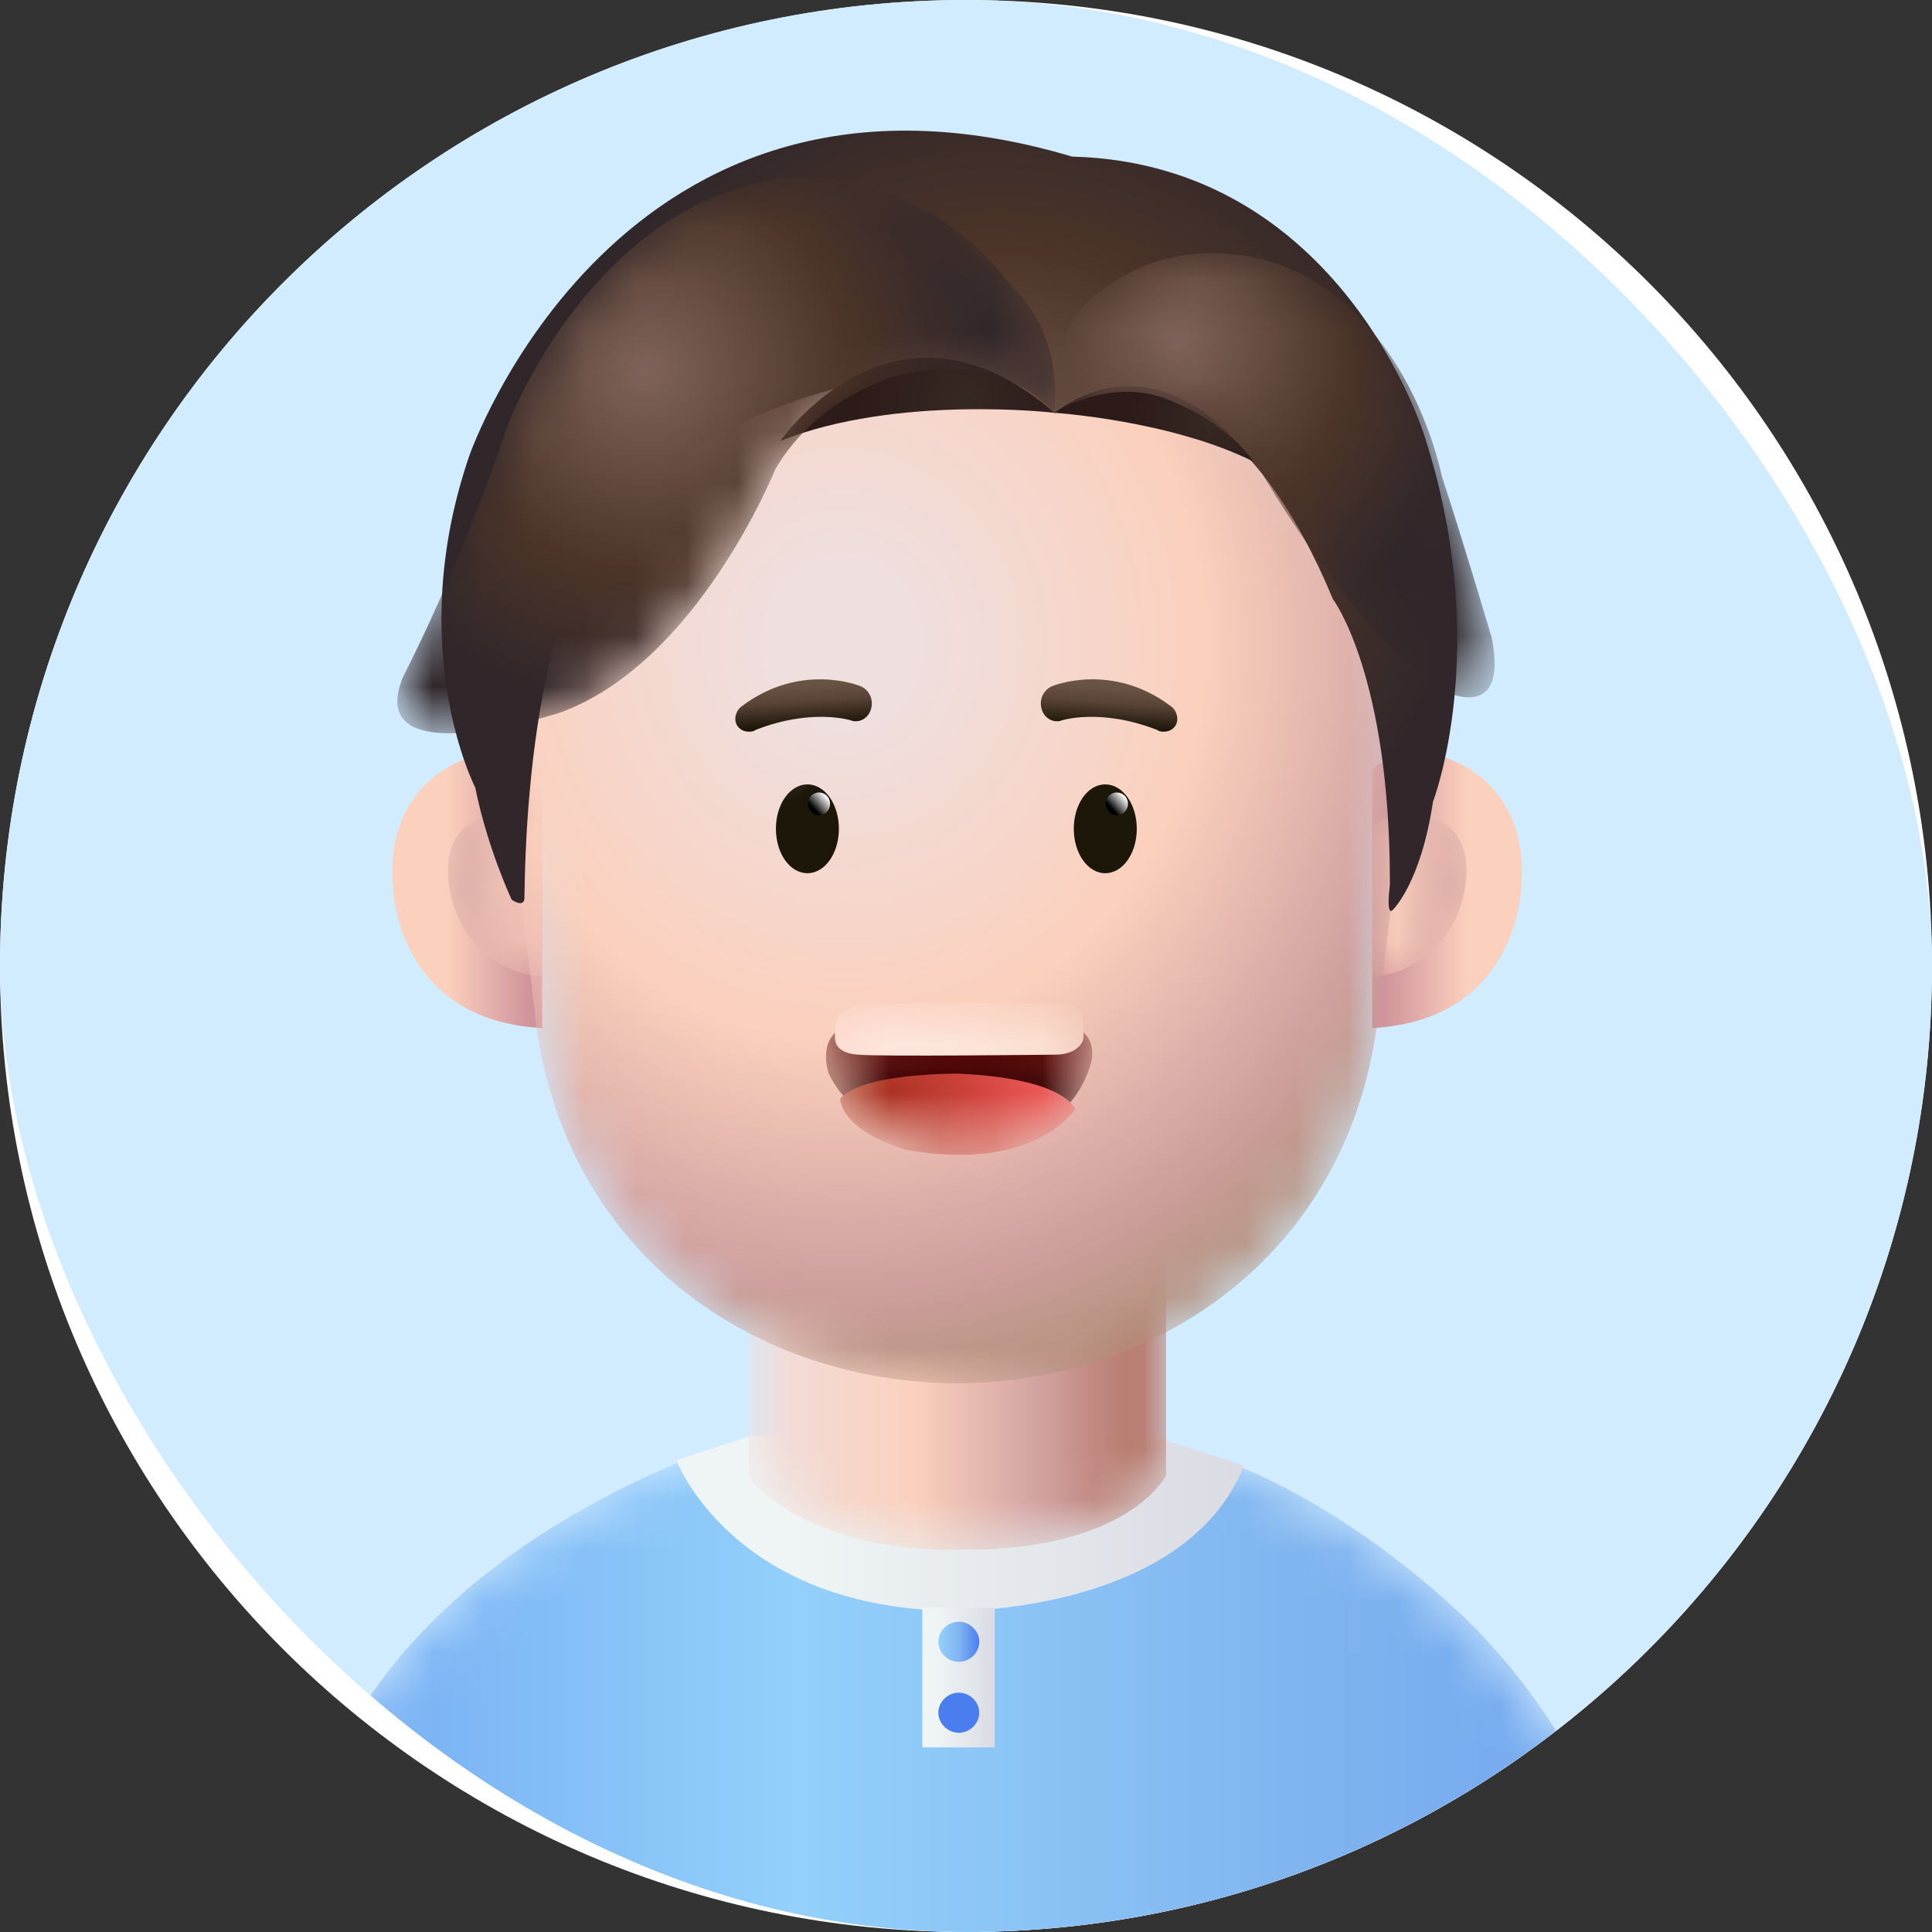 <svg width="38" height="38" viewBox="0 0 38 38" fill="none" xmlns="http://www.w3.org/2000/svg">
<rect x="0" y="0" width="38" height="38" fill="#333333" stroke="none"/>
<path d="M38 19C38 29.493 29.493 38 19 38C8.507 38 0 29.493 0 19C0 8.507 8.507 0 19 0C29.493 0 38 8.507 38 19Z" fill="white"/>
<g clip-path="url(#clip0_535_1467)">
<rect width="38" height="38" rx="19" fill="#D2ECFF"/>
<mask id="mask0_535_1467" style="mask-type:luminance" maskUnits="userSpaceOnUse" x="2" y="28" width="33" height="21">
<path d="M14.728 28.265C14.728 28.265 9.554 29.713 7.087 33.655C7.087 33.655 2.576 40.473 2.772 48.165H34.989C34.989 48.165 33.891 37.086 29.109 32.121C29.109 32.121 26.109 28.915 22.468 28.275H14.728V28.265Z" fill="white"/>
</mask>
<g mask="url(#mask0_535_1467)">
<path d="M14.728 28.265C14.728 28.265 9.554 29.713 7.087 33.655C7.087 33.655 2.576 40.473 2.772 48.165H34.989C34.989 48.165 33.891 37.086 29.109 32.121C29.109 32.121 26.109 28.915 22.468 28.275H14.728V28.265Z" fill="url(#paint0_linear_535_1467)"/>
</g>
<path d="M14.761 28.243L13.304 28.723C13.304 28.723 14.413 31.684 18.87 31.684C18.87 31.684 23.326 31.695 24.468 28.829C24.468 28.829 23.402 28.478 22.685 28.254L14.772 28.233L14.761 28.243Z" fill="url(#paint1_linear_535_1467)"/>
<mask id="mask1_535_1467" style="mask-type:luminance" maskUnits="userSpaceOnUse" x="14" y="21" width="9" height="10">
<path d="M22.924 24.131C22.924 21.265 21.087 21.319 18.826 21.319C16.565 21.319 14.728 21.276 14.728 24.131V29.053C14.728 29.053 15.783 30.523 18.848 30.48C22.196 30.523 22.935 29.021 22.935 29.021V24.142L22.924 24.131Z" fill="white"/>
</mask>
<g mask="url(#mask1_535_1467)">
<path d="M22.924 24.131C22.924 21.265 21.087 21.319 18.826 21.319C16.565 21.319 14.728 21.276 14.728 24.131V29.053C14.728 29.053 15.783 30.523 18.848 30.48C22.196 30.523 22.935 29.021 22.935 29.021V24.142L22.924 24.131Z" fill="url(#paint2_linear_535_1467)"/>
</g>
<path d="M26.989 15.129C26.989 15.129 27.468 14.65 28.457 14.916C28.457 14.916 30.076 15.363 29.924 17.409C29.924 17.409 29.902 20.061 26.989 20.221V15.129Z" fill="url(#paint3_linear_535_1467)"/>
<mask id="mask2_535_1467" style="mask-type:luminance" maskUnits="userSpaceOnUse" x="26" y="15" width="3" height="5">
<path d="M26.989 16.269C26.989 16.269 27.587 15.651 28.468 16.237C28.468 16.237 29.131 16.652 28.696 17.91C28.696 17.91 28.337 19.071 26.989 19.22V16.269Z" fill="white"/>
</mask>
<g mask="url(#mask2_535_1467)">
<path d="M26.989 16.269C26.989 16.269 27.587 15.651 28.468 16.237C28.468 16.237 29.131 16.652 28.696 17.91C28.696 17.91 28.337 19.071 26.989 19.22V16.269Z" fill="url(#paint4_linear_535_1467)"/>
</g>
<path d="M10.663 15.129C10.663 15.129 10.185 14.65 9.196 14.916C9.196 14.916 7.576 15.363 7.728 17.409C7.728 17.409 7.75 20.061 10.663 20.221V15.129Z" fill="url(#paint5_linear_535_1467)"/>
<mask id="mask3_535_1467" style="mask-type:luminance" maskUnits="userSpaceOnUse" x="8" y="15" width="3" height="5">
<path d="M10.663 16.269C10.663 16.269 10.065 15.651 9.185 16.237C9.185 16.237 8.522 16.652 8.957 17.91C8.957 17.91 9.315 19.071 10.663 19.22V16.269Z" fill="white"/>
</mask>
<g mask="url(#mask3_535_1467)">
<path d="M10.663 16.269C10.663 16.269 10.065 15.651 9.185 16.237C9.185 16.237 8.522 16.652 8.957 17.91C8.957 17.91 9.315 19.071 10.663 19.22V16.269Z" fill="url(#paint6_linear_535_1467)"/>
</g>
<mask id="mask4_535_1467" style="mask-type:luminance" maskUnits="userSpaceOnUse" x="9" y="5" width="19" height="23">
<path d="M18.815 5.967C14.239 5.989 9.881 9.749 9.881 14.543L10.544 20.136C11.152 24.717 14.892 27.189 18.815 27.21C22.739 27.189 26.478 24.717 27.087 20.136L27.75 14.543C27.75 9.749 23.392 5.989 18.815 5.967Z" fill="white"/>
</mask>
<g mask="url(#mask4_535_1467)">
<path d="M18.815 5.967C14.239 5.989 9.881 9.749 9.881 14.543L10.544 20.136C11.152 24.717 14.892 27.189 18.815 27.21C22.739 27.189 26.478 24.717 27.087 20.136L27.75 14.543C27.75 9.749 23.392 5.989 18.815 5.967Z" fill="url(#paint7_radial_535_1467)"/>
</g>
<path d="M28.022 8.588C28.022 8.588 26.402 3.219 21.087 3.08C12.174 0.428 9.228 8.972 9.228 8.972C7.935 12.754 9.348 15.491 9.348 15.491C9.587 16.684 10.065 17.697 10.065 17.697C10.348 17.878 10.315 17.633 10.315 17.633C10.38 12.913 11.478 11.06 11.478 11.06C13.413 7.885 17.413 7.32 18.761 7.288C18.761 7.288 18.761 7.299 18.75 7.31C18.75 7.31 19.935 7.48 20.739 8.13C22.652 7.043 24.739 8.226 26.217 11.784C26.217 11.784 27.348 13.275 27.337 17.409C27.337 17.409 27.25 18.059 27.402 17.888C27.402 17.888 27.946 17.366 28.185 15.768C28.185 15.768 29.359 12.732 28.022 8.588Z" fill="url(#paint8_radial_535_1467)"/>
<path d="M20.739 8.119C20.739 8.119 17.631 7.757 15.348 8.673C15.348 8.673 17.609 5.392 20.739 8.119Z" fill="url(#paint9_radial_535_1467)"/>
<path d="M20.739 8.119C20.739 8.119 23.033 8.269 24.652 9.078C24.652 9.078 22.913 6.521 20.739 8.119Z" fill="url(#paint10_radial_535_1467)"/>
<mask id="mask5_535_1467" style="mask-type:luminance" maskUnits="userSpaceOnUse" x="7" y="3" width="14" height="12">
<path d="M20.739 8.119C20.739 8.119 19.772 6.873 17.707 7.374C17.707 7.374 16.109 7.757 15.25 9.227C15.25 9.227 13.717 13.052 11 14.021C11 14.021 7.12 15.289 7.924 13.318C7.924 13.318 9.022 11.23 9.989 8.354C9.989 8.354 11.62 4.007 15.391 3.506C15.391 3.506 18.022 3.134 19.935 5.68C19.935 5.68 20.891 6.447 20.739 8.098V8.119Z" fill="white"/>
</mask>
<g mask="url(#mask5_535_1467)">
<path d="M20.739 8.119C20.739 8.119 19.772 6.873 17.707 7.374C17.707 7.374 16.109 7.757 15.25 9.227C15.25 9.227 13.717 13.052 11 14.021C11 14.021 7.12 15.289 7.924 13.318C7.924 13.318 9.022 11.23 9.989 8.354C9.989 8.354 11.62 4.007 15.391 3.506C15.391 3.506 18.022 3.134 19.935 5.68C19.935 5.68 20.891 6.447 20.739 8.098V8.119Z" fill="url(#paint11_radial_535_1467)"/>
</g>
<mask id="mask6_535_1467" style="mask-type:luminance" maskUnits="userSpaceOnUse" x="20" y="4" width="10" height="10">
<path d="M20.739 8.119C20.739 8.119 21.946 7.31 23.196 7.959C23.196 7.959 24.185 8.343 24.772 9.227C24.772 9.227 26.75 12.668 28.435 13.606C28.435 13.606 29.685 14.224 29.337 12.53C29.337 12.53 28.805 10.729 28.359 9.366C28.359 9.366 27.772 6.287 25.315 5.264C25.315 5.264 23.283 4.316 21.457 5.871C21.457 5.871 20.565 6.607 20.761 8.119H20.739Z" fill="white"/>
</mask>
<g mask="url(#mask6_535_1467)">
<path d="M20.739 8.119C20.739 8.119 21.946 7.31 23.196 7.959C23.196 7.959 24.185 8.343 24.772 9.227C24.772 9.227 26.75 12.668 28.435 13.606C28.435 13.606 29.685 14.224 29.337 12.53C29.337 12.53 28.805 10.729 28.359 9.366C28.359 9.366 27.772 6.287 25.315 5.264C25.315 5.264 23.283 4.316 21.457 5.871C21.457 5.871 20.565 6.607 20.761 8.119H20.739Z" fill="url(#paint12_radial_535_1467)"/>
</g>
<path d="M14.848 14.362C15.978 13.915 16.761 14.171 16.772 14.181C16.946 14.213 17.109 14.096 17.141 13.904C17.174 13.723 17.076 13.574 16.956 13.51C16.902 13.478 15.739 13.02 14.587 13.893C14.478 13.968 14.413 14.16 14.511 14.288C14.62 14.426 14.793 14.394 14.837 14.373L14.848 14.362Z" fill="url(#paint13_linear_535_1467)"/>
<path d="M22.772 14.362C21.641 13.915 20.859 14.171 20.848 14.181C20.674 14.213 20.511 14.096 20.478 13.904C20.446 13.723 20.544 13.574 20.663 13.51C20.717 13.478 21.88 13.02 23.033 13.893C23.141 13.968 23.206 14.16 23.109 14.288C23 14.426 22.826 14.394 22.783 14.373L22.772 14.362Z" fill="url(#paint14_linear_535_1467)"/>
<path d="M16.5 16.301C16.5 16.78 16.228 17.175 15.881 17.175C15.533 17.175 15.261 16.78 15.261 16.301C15.261 15.822 15.533 15.428 15.881 15.428C16.228 15.428 16.5 15.822 16.5 16.301Z" fill="url(#paint15_radial_535_1467)"/>
<path style="mix-blend-mode:screen" d="M15.891 15.811C15.891 15.928 15.989 16.035 16.109 16.035C16.228 16.035 16.326 15.939 16.326 15.811C16.326 15.683 16.228 15.587 16.109 15.587C15.989 15.587 15.891 15.683 15.891 15.811Z" fill="url(#paint16_linear_535_1467)"/>
<path d="M22.359 16.301C22.359 16.78 22.087 17.175 21.739 17.175C21.391 17.175 21.12 16.78 21.12 16.301C21.12 15.822 21.391 15.428 21.739 15.428C22.087 15.428 22.359 15.822 22.359 16.301Z" fill="url(#paint17_radial_535_1467)"/>
<path style="mix-blend-mode:screen" d="M21.75 15.811C21.75 15.928 21.848 16.035 21.967 16.035C22.087 16.035 22.185 15.939 22.185 15.811C22.185 15.683 22.087 15.587 21.967 15.587C21.848 15.587 21.75 15.683 21.75 15.811Z" fill="url(#paint18_linear_535_1467)"/>
<mask id="mask7_535_1467" style="mask-type:luminance" maskUnits="userSpaceOnUse" x="16" y="20" width="6" height="3">
<path d="M16.957 20.104C16.957 20.104 19.685 20.083 20.587 20.083C20.587 20.083 21.565 20.04 21.478 20.818C21.478 20.818 21.217 22.523 18.946 22.523C18.946 22.523 17.022 22.555 16.304 21.127C16.304 21.127 15.957 20.2 16.957 20.104Z" fill="white"/>
</mask>
<g mask="url(#mask7_535_1467)">
<path d="M16.957 20.104C16.957 20.104 19.685 20.083 20.587 20.083C20.587 20.083 21.565 20.04 21.478 20.818C21.478 20.818 21.217 22.523 18.946 22.523C18.946 22.523 17.022 22.555 16.304 21.127C16.304 21.127 15.957 20.2 16.957 20.104Z" fill="url(#paint19_linear_535_1467)"/>
<path d="M18.794 21.116C19.75 21.148 20.859 21.329 21.152 21.809C21.152 21.809 20.38 23.066 17.837 22.618C17.837 22.618 16.641 22.309 16.522 21.628C16.522 21.628 16.706 21.148 18.794 21.116Z" fill="url(#paint20_linear_535_1467)"/>
<path d="M21.304 20.051C21.304 20.051 21.326 20.275 21.304 20.456C21.304 20.456 21.228 20.722 20.804 20.743C20.804 20.743 17.217 20.786 16.881 20.743C16.881 20.743 16.424 20.743 16.424 20.413C16.424 20.051 16.402 19.902 16.967 19.742H20.989C20.989 19.742 21.304 19.795 21.294 20.051H21.304Z" fill="url(#paint21_linear_535_1467)"/>
</g>
<path d="M19.565 31.62H18.141V34.369H19.565V31.62Z" fill="url(#paint22_linear_535_1467)"/>
<path d="M19.261 32.292C19.261 32.505 19.076 32.686 18.859 32.686C18.641 32.686 18.456 32.505 18.456 32.292C18.456 32.079 18.641 31.898 18.859 31.898C19.076 31.898 19.261 32.079 19.261 32.292Z" fill="url(#paint23_linear_535_1467)"/>
<path d="M19.261 33.687C19.261 33.9 19.076 34.081 18.859 34.081C18.641 34.081 18.456 33.9 18.456 33.687C18.456 33.474 18.641 33.293 18.859 33.293C19.076 33.293 19.261 33.474 19.261 33.687Z" fill="url(#paint24_linear_535_1467)"/>
</g>
<defs>
<linearGradient id="paint0_linear_535_1467" x1="2.761" y1="38.215" x2="34.989" y2="38.215" gradientUnits="userSpaceOnUse">
<stop stop-color="#6A9FEF"/>
<stop offset="0.4" stop-color="#93D0FB"/>
<stop offset="0.7" stop-color="#81B5EF"/>
<stop offset="1" stop-color="#6A9FEF"/>
</linearGradient>
<linearGradient id="paint1_linear_535_1467" x1="13.304" y1="29.969" x2="24.468" y2="29.969" gradientUnits="userSpaceOnUse">
<stop offset="0.2" stop-color="#EFF5F5"/>
<stop offset="1" stop-color="#DADBE3"/>
</linearGradient>
<linearGradient id="paint2_linear_535_1467" x1="13.924" y1="25.9" x2="22.13" y2="25.9" gradientUnits="userSpaceOnUse">
<stop offset="0.1" stop-color="#EFDFDE"/>
<stop offset="0.5" stop-color="#FBD0BD"/>
<stop offset="0.8" stop-color="#D1A1A0"/>
<stop offset="1" stop-color="#B87A6D"/>
</linearGradient>
<linearGradient id="paint3_linear_535_1467" x1="29.968" y1="17.537" x2="27.207" y2="17.537" gradientUnits="userSpaceOnUse">
<stop offset="0.4" stop-color="#FBD0BD"/>
<stop offset="1" stop-color="#CF939B"/>
</linearGradient>
<linearGradient id="paint4_linear_535_1467" x1="26.989" y1="17.601" x2="28.837" y2="17.601" gradientUnits="userSpaceOnUse">
<stop offset="0.2" stop-color="#FBD0BD"/>
<stop offset="1" stop-color="#D1A1A0"/>
</linearGradient>
<linearGradient id="paint5_linear_535_1467" x1="7.685" y1="-1" x2="10.446" y2="-1" gradientUnits="userSpaceOnUse">
<stop offset="0.4" stop-color="#FBD0BD"/>
<stop offset="1" stop-color="#CF939B"/>
</linearGradient>
<linearGradient id="paint6_linear_535_1467" x1="10.663" y1="-1" x2="8.815" y2="-1" gradientUnits="userSpaceOnUse">
<stop offset="0.2" stop-color="#FBD0BD"/>
<stop offset="1" stop-color="#D1A1A0"/>
</linearGradient>
<radialGradient id="paint7_radial_535_1467" cx="0" cy="0" r="1" gradientUnits="userSpaceOnUse" gradientTransform="translate(16.583 12.668) scale(14.214 15.479)">
<stop offset="0.1" stop-color="#EFDFDE"/>
<stop offset="0.5" stop-color="#FBD0BD"/>
<stop offset="0.8" stop-color="#D1A1A0"/>
<stop offset="1" stop-color="#AD8E76"/>
</radialGradient>
<radialGradient id="paint8_radial_535_1467" cx="0" cy="0" r="1" gradientUnits="userSpaceOnUse" gradientTransform="translate(19.609 10.239) scale(9.174 8.991)">
<stop stop-color="#7F635A"/>
<stop offset="0.6" stop-color="#4C3428"/>
<stop offset="1" stop-color="#31272A"/>
</radialGradient>
<radialGradient id="paint9_radial_535_1467" cx="0" cy="0" r="1" gradientUnits="userSpaceOnUse" gradientTransform="translate(18.957 7.853) scale(2.054 2.013)">
<stop stop-color="#362823"/>
<stop offset="1" stop-color="#2D1B19"/>
</radialGradient>
<radialGradient id="paint10_radial_535_1467" cx="0" cy="0" r="1" gradientUnits="userSpaceOnUse" gradientTransform="translate(23.772 8.332) scale(1.533 1.502)">
<stop stop-color="#362823"/>
<stop offset="1" stop-color="#2D1B19"/>
</radialGradient>
<radialGradient id="paint11_radial_535_1467" cx="0" cy="0" r="1" gradientUnits="userSpaceOnUse" gradientTransform="translate(12.704 7.308) scale(6.682 6.549)">
<stop stop-color="#7F635A"/>
<stop offset="0.6" stop-color="#4C3428"/>
<stop offset="1" stop-color="#31272A"/>
</radialGradient>
<radialGradient id="paint12_radial_535_1467" cx="0" cy="0" r="1" gradientUnits="userSpaceOnUse" gradientTransform="translate(23.131 6.755) rotate(-167.741) scale(5.747 6.27)">
<stop stop-color="#7F635A"/>
<stop offset="0.6" stop-color="#4C3428"/>
<stop offset="1" stop-color="#31272A"/>
</radialGradient>
<linearGradient id="paint13_linear_535_1467" x1="15.77" y1="13.471" x2="15.822" y2="14.269" gradientUnits="userSpaceOnUse">
<stop stop-color="#695444"/>
<stop offset="0.4" stop-color="#5A4337"/>
<stop offset="1" stop-color="#1C1709"/>
</linearGradient>
<linearGradient id="paint14_linear_535_1467" x1="21.843" y1="13.498" x2="21.791" y2="14.296" gradientUnits="userSpaceOnUse">
<stop stop-color="#695444"/>
<stop offset="0.4" stop-color="#5A4337"/>
<stop offset="1" stop-color="#1C1709"/>
</linearGradient>
<radialGradient id="paint15_radial_535_1467" cx="0" cy="0" r="1" gradientUnits="userSpaceOnUse" gradientTransform="translate(15.507 14.833) scale(0.597 0.91)">
<stop stop-color="#4B3832"/>
<stop offset="0.4" stop-color="#41342A"/>
<stop offset="1" stop-color="#1C1709"/>
</radialGradient>
<linearGradient id="paint16_linear_535_1467" x1="16.261" y1="15.673" x2="16.005" y2="15.902" gradientUnits="userSpaceOnUse">
<stop stop-color="white"/>
<stop offset="1"/>
</linearGradient>
<radialGradient id="paint17_radial_535_1467" cx="0" cy="0" r="1" gradientUnits="userSpaceOnUse" gradientTransform="translate(21.132 -47.256) scale(0.597 0.91)">
<stop stop-color="#4B3832"/>
<stop offset="0.4" stop-color="#41342A"/>
<stop offset="1" stop-color="#1C1709"/>
</radialGradient>
<linearGradient id="paint18_linear_535_1467" x1="22.12" y1="15.673" x2="21.863" y2="15.902" gradientUnits="userSpaceOnUse">
<stop stop-color="white"/>
<stop offset="1"/>
</linearGradient>
<linearGradient id="paint19_linear_535_1467" x1="18.87" y1="20.243" x2="18.87" y2="21.638" gradientUnits="userSpaceOnUse">
<stop stop-color="#4C0100"/>
<stop offset="0.5" stop-color="#4A0000"/>
<stop offset="1" stop-color="#290000"/>
</linearGradient>
<linearGradient id="paint20_linear_535_1467" x1="20.511" y1="21.915" x2="16.304" y2="21.915" gradientUnits="userSpaceOnUse">
<stop stop-color="#EC5352"/>
<stop offset="1" stop-color="#92230E"/>
</linearGradient>
<linearGradient id="paint21_linear_535_1467" x1="16.424" y1="20.253" x2="21.315" y2="20.253" gradientUnits="userSpaceOnUse">
<stop stop-color="#FFEAE7"/>
<stop offset="1" stop-color="#FBE1CF"/>
</linearGradient>
<linearGradient id="paint22_linear_535_1467" x1="18.141" y1="32.984" x2="19.565" y2="32.984" gradientUnits="userSpaceOnUse">
<stop offset="0.2" stop-color="#EFF5F5"/>
<stop offset="1" stop-color="#DADBE3"/>
</linearGradient>
<linearGradient id="paint23_linear_535_1467" x1="18.456" y1="32.292" x2="19.261" y2="32.292" gradientUnits="userSpaceOnUse">
<stop stop-color="#93D0FB"/>
<stop offset="0.5" stop-color="#81B5EF"/>
<stop offset="1" stop-color="#4A7EEF"/>
</linearGradient>
<linearGradient id="paint24_linear_535_1467" x1="-2.5" y1="33.687" x2="-2.391" y2="33.687" gradientUnits="userSpaceOnUse">
<stop stop-color="#93D0FB"/>
<stop offset="0.5" stop-color="#81B5EF"/>
<stop offset="1" stop-color="#4A7EEF"/>
</linearGradient>
<clipPath id="clip0_535_1467">
<rect width="38" height="38" rx="19" fill="white"/>
</clipPath>
</defs>
</svg>
